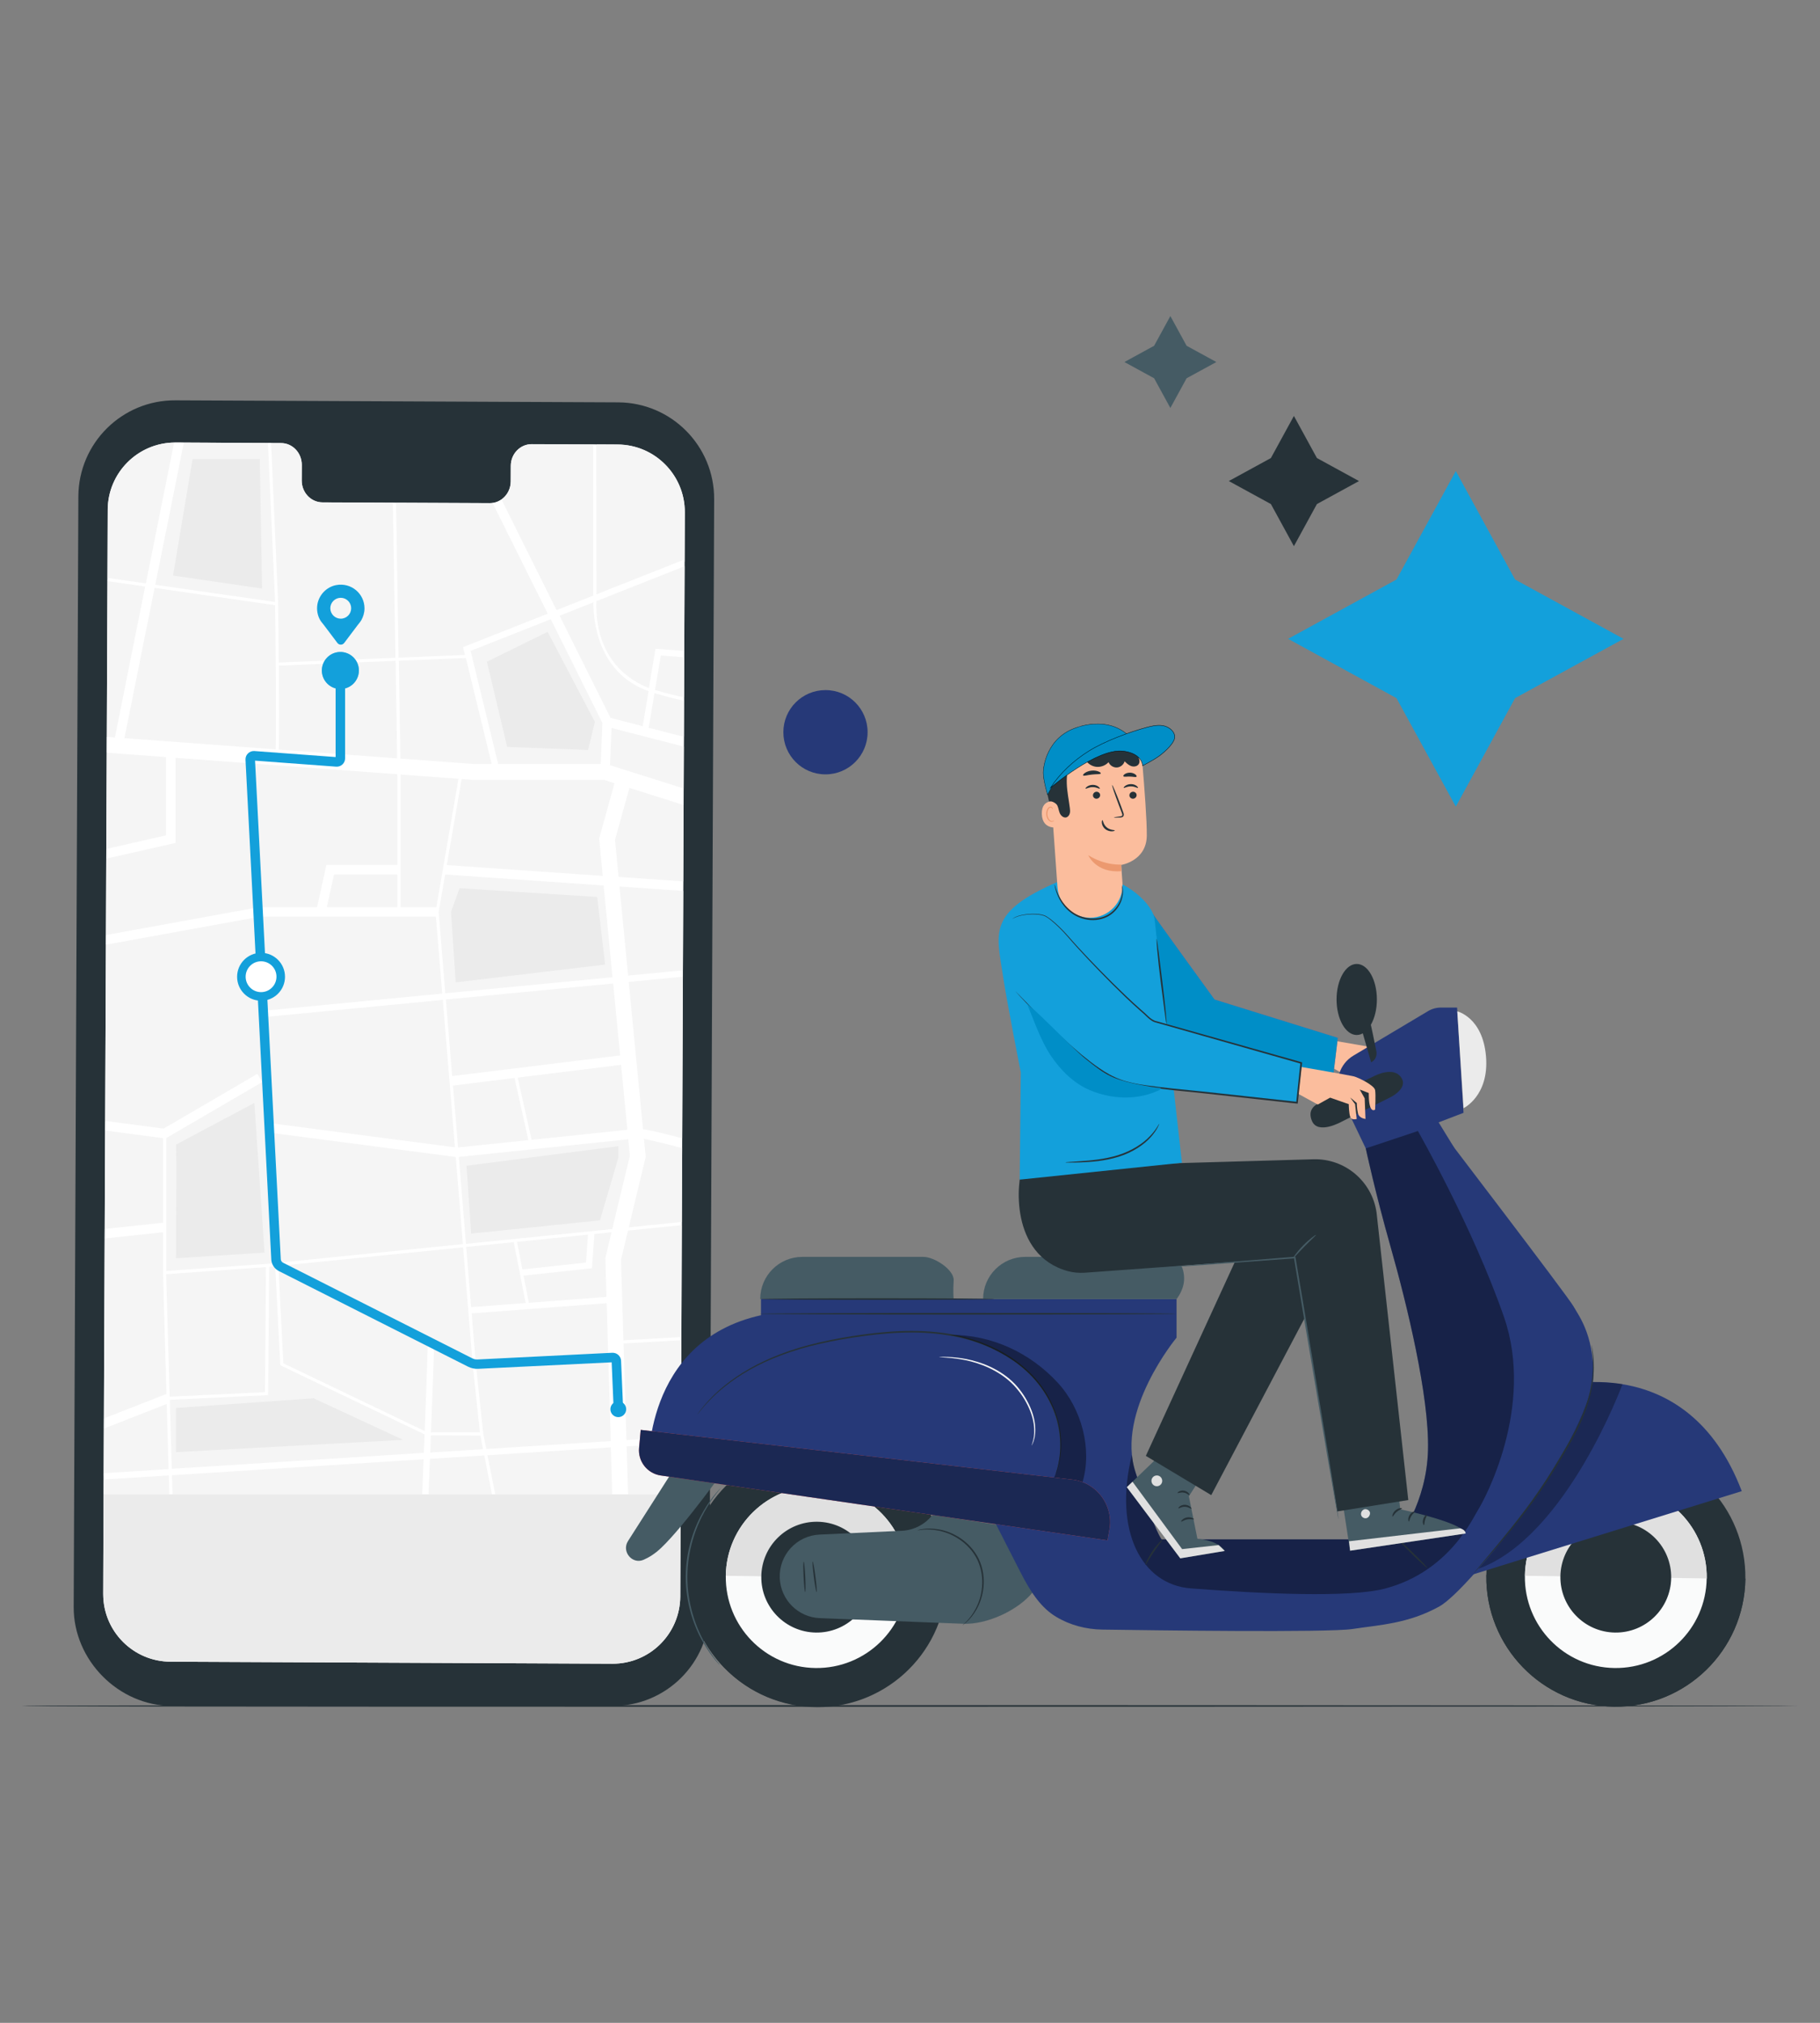 <svg version="1.1" id="Layer_1" xmlns="http://www.w3.org/2000/svg" xmlns:xlink="http://www.w3.org/1999/xlink" x="0px" y="0px"
	 viewBox="0 0 288 320" style="enable-background:new 0 0 288 320;" xml:space="preserve">
<rect x="0" y="0" width="288" height="320" fill="#808080" stroke="none"/>
<style type="text/css">
	.st0{fill:#13A0DB;}
	.st1{fill:#E9E8E8;}
	.st2{fill:#3D4852;}
	.st3{fill:#263978;}
	.st4{fill:#263238;}
	.st5{fill:#455B64;}
	.st6{fill:#F5F5F5;}
	.st7{fill:#FFFFFF;}
	.st8{fill:#EBEBEB;}
	.st9{opacity:0.6;}
	.st10{fill:#FBBD9D;}
	.st11{fill:#E7515B;}
	.st12{fill:#008EC7;}
	.st13{fill:#FAFBFB;}
	.st14{fill:#E0E0E0;}
	.st15{opacity:0.4;}
	.st16{fill:#1B2853;}
	.st17{opacity:0.3;}
	.st18{fill:#EC996F;}
	.st19{fill:#008EC7;stroke:#050606;stroke-width:0.045;stroke-miterlimit:10;}
	.st20{fill:#008EC7;stroke:#000000;stroke-width:0.045;stroke-miterlimit:10;}
	.st21{fill:none;stroke:#263238;stroke-width:0.019;stroke-miterlimit:10;}
	.st22{fill:#536A76;}
	.st23{fill:#81CFEE;}
	.st24{fill:#81CFEE;stroke:#81CFEE;stroke-width:1.656;stroke-miterlimit:10;}
	.st25{fill:#E1F4FD;}
	.st26{fill:none;stroke:#FFFFFF;stroke-width:1.656;stroke-miterlimit:10;}
	.st27{fill:none;stroke:#FFFFFF;stroke-width:1.736;stroke-miterlimit:10;}
	.st28{fill:#81CFEE;stroke:#81CFEE;stroke-width:0.912;stroke-miterlimit:10;}
	.st29{fill:none;stroke:#FFFFFF;stroke-width:0.912;stroke-miterlimit:10;}
	.st30{fill:none;stroke:#FFFFFF;stroke-width:0.957;stroke-miterlimit:10;}
	.st31{fill:#008EC7;stroke:#050606;stroke-width:0.025;stroke-miterlimit:10;}
	.st32{fill:#008EC7;stroke:#000000;stroke-width:0.025;stroke-miterlimit:10;}
	.st33{fill:none;stroke:#263238;stroke-width:0.011;stroke-miterlimit:10;}
	.st34{fill:#81CFEE;stroke:#81CFEE;stroke-width:2.159;stroke-miterlimit:10;}
	.st35{fill:none;stroke:#FFFFFF;stroke-width:2.159;stroke-miterlimit:10;}
	.st36{fill:none;stroke:#FFFFFF;stroke-width:2.263;stroke-miterlimit:10;}
	.st37{fill:#008EC7;stroke:#050606;stroke-width:0.059;stroke-miterlimit:10;}
	.st38{fill:#008EC7;stroke:#000000;stroke-width:0.059;stroke-miterlimit:10;}
	.st39{fill:none;stroke:#263238;stroke-width:0.025;stroke-miterlimit:10;}
</style>
<g>
	<g>
		<g>
			<g>
				<g>
					<path class="st4" d="M284.55,269.87c0,0.07-66.73,0.13-163.61,0.13c-96.92,0-117.49-0.06-117.49-0.13s20.57-0.13,117.49-0.13
						C217.82,269.74,284.55,269.8,284.55,269.87z"/>
				</g>
			</g>
		</g>
		<g>
			<g>
				<g>
					<g>
						<g>
							<g>
								<g>
									<g>
										<g>
											<g>
												<g>
													<g>
														<path class="st4" d="M96.94,269.87l-69.76,0c-8.43-0.04-15.55-7.23-15.52-15.65l0.74-175.69
															c0.04-8.43,6.9-15.24,15.34-15.2l70.08,0.32c8.43,0.04,15.23,6.9,15.19,15.33l-0.74,175.69
															C112.24,263.1,105.38,269.91,96.94,269.87z"/>
													</g>
												</g>
											</g>
										</g>
									</g>
								</g>
							</g>
						</g>
					</g>
				</g>
			</g>
			<g>
				<g>
					<g>
						<g>
							<g>
								<path class="st6" d="M97.73,70.33l-13.59-0.06c-1.82-0.01-3.31,1.53-3.31,3.43l-0.01,2.46c-0.01,1.9-1.49,3.44-3.31,3.43
									l-26.48-0.12c-1.82-0.01-3.29-1.56-3.28-3.46l0.01-2.46c0.01-1.9-1.46-3.46-3.28-3.46l-4.78-0.02L27.79,70
									c-5.91-0.03-10.72,4.74-10.74,10.65l-0.72,171.48c-0.03,5.9,4.74,10.71,10.64,10.74l69.94,0.32
									c5.91,0.03,10.71-4.74,10.74-10.65l0.72-171.49C108.39,75.16,103.63,70.35,97.73,70.33z"/>
							</g>
						</g>
					</g>
				</g>
				<g>
					<g>
						<path class="st6" d="M68.04,230.79c-0.08,2.07-0.16,4.01-0.22,5.63h10.05l-1.23-6.17L68.04,230.79z"/>
					</g>
					<g>
						<path class="st6" d="M27.21,233.37l0.09,3.04h39.52c0.07-1.71,0.14-3.61,0.22-5.56L27.21,233.37z"/>
					</g>
					<g>
						<polygon class="st6" points="77.15,230.21 78.38,236.41 96.9,236.41 96.68,228.98 						"/>
					</g>
					<g>
						<polygon class="st6" points="69.05,143.5 72.55,123.2 63.38,122.52 63.38,143.5 						"/>
					</g>
					<g>
						<polygon class="st6" points="26.39,222.1 16.43,226 16.4,233.05 26.69,232.4 						"/>
					</g>
					<g>
						<polygon class="st6" points="26.34,220.51 25.8,201.6 25.79,201.6 25.79,194.93 16.56,195.91 16.44,224.38 26.34,220.5 						
							"/>
					</g>
					<g>
						<polygon class="st6" points="25.79,180.04 16.63,178.83 16.57,194.4 25.79,193.42 						"/>
					</g>
					<g>
						<polygon class="st6" points="94.05,195.21 93.67,200.63 82.85,201.8 83.69,206.09 95.97,205.16 95.78,199.01 96.76,194.94 
													"/>
					</g>
					<g>
						<polygon class="st6" points="74.56,206.77 83.18,206.12 81.3,196.5 73.78,197.26 						"/>
					</g>
					<g>
						<polygon class="st6" points="74.64,207.77 75.3,215.8 76.47,226.81 76.95,229.22 96.65,227.97 96,206.16 						"/>
					</g>
					<g>
						<path class="st6" d="M40.73,169.88l0.76,1.3l-15.19,8.86v21.02l16.04-1.13l30.91-3.12l-1.13-13.78l-29.53-3.86l0.19-1.49
							l29.21,3.82l-1.92-23.32l-28.91,2.78l-0.1-1l28.92-2.78l-1-12.17H41.18l-24.42,4.44l-0.12,27.87l9.25,1.22L40.73,169.88z
							 M27.85,199.06c0,0,0.11-17.33,0-17.98l12.4-6.6l1.61,23.69L27.85,199.06z"/>
					</g>
					<g>
						<polygon class="st6" points="93.04,195.31 81.81,196.45 82.66,200.81 92.73,199.72 						"/>
					</g>
					<g>
						<path class="st6" d="M68.19,227.07c-0.03,0.91-0.07,1.82-0.1,2.71l8.36-0.53l-0.43-2.16L68.19,227.07z"/>
					</g>
					<g>
						<polygon class="st6" points="50.18,143.5 51.65,136.82 62.88,136.82 62.88,122.48 27.78,119.88 27.78,133.35 16.81,135.83 
							16.76,147.92 41.04,143.5 						"/>
					</g>
					<g>
						<path class="st6" d="M73.6,103.59l-0.3-1.23l13.4-5.3l-8.72-17.5c-0.16,0.02-0.32,0.04-0.48,0.04l-14.81-0.07l0.4,24.49
							L73.6,103.59z"/>
					</g>
					<g>
						<path class="st6" d="M93.91,94.2l-0.02-23.9l-9.75-0.04c-1.82-0.01-3.31,1.53-3.31,3.43l-0.01,2.46
							c0,1.18-0.57,2.21-1.43,2.83L88.1,96.5L93.91,94.2z"/>
					</g>
					<g>
						<path class="st6" d="M43.52,95.23l-1.13-25.16l-2.71-0.01l-10.6-0.05l-4.52,22.5L43.52,95.23z M41.11,72.62l0.36,20.49
							l-14.09-2.06l3.09-18.43L41.11,72.62z"/>
					</g>
					<g>
						<path class="st6" d="M44.04,95.3l0,0.21c0.02,1.96,0.06,5.5,0.09,9.28l18.46-0.75l-0.4-24.51l-11.17-0.05
							c-1.82-0.01-3.29-1.56-3.28-3.46l0.01-2.46c0.01-1.9-1.46-3.46-3.28-3.46l-1.56-0.01L44.04,95.3L44.04,95.3z"/>
					</g>
					<g>
						<path class="st6" d="M23.07,92.29l4.47-22.28c-5.79,0.1-10.47,4.81-10.5,10.63L17,91.76l0.05-0.33L23.07,92.29z"/>
					</g>
					<g>
						<polygon class="st6" points="26.27,119.77 16.89,119.07 16.82,134.29 26.27,132.15 						"/>
					</g>
					<g>
						<polygon class="st6" points="22.97,92.79 17,91.93 16.9,116.56 18.18,116.66 						"/>
					</g>
					<g>
						<polygon class="st6" points="41.94,220.22 42.09,200.45 26.3,201.56 26.86,220.94 						"/>
					</g>
					<g>
						<path class="st6" d="M44.84,215.66l22.37,10.72c0.27-7,0.5-13.55,0.48-13.97l0.48-0.03l0.24-0.47
							c0.32,0.16,0.32,0.16,0.15,4.93c-0.09,2.66-0.23,6.21-0.36,9.75h7.74l-1.14-10.75l-1.52-18.54l-29.23,2.95L44.84,215.66z"/>
					</g>
					<g>
						<polygon class="st6" points="99.67,182.84 99.42,180.23 72.61,183.02 73.73,196.76 96.88,194.42 						"/>
					</g>
					<g>
						<polygon class="st6" points="62.88,138.33 52.86,138.33 51.72,143.5 62.88,143.5 						"/>
					</g>
					<g>
						<path class="st6" d="M95.53,140.07l-25.08-1.74l-1.02,5.93l1.06,12.86l26.46-2.54L95.53,140.07z M71.37,144.25l1.35-3.74
							l21.79,1.38l1.26,10.7l-23.66,2.81L71.37,144.25z"/>
					</g>
					<g>
						<polygon class="st6" points="98.13,166.96 97.03,155.58 70.56,158.13 71.56,170.23 						"/>
					</g>
					<g>
						<polygon class="st6" points="26.71,233.4 16.44,234.05 16.4,233.38 16.39,236.41 26.8,236.41 						"/>
					</g>
					<g>
						<path class="st6" d="M108.18,88.55l0.15,0.38l0.03-7.88c0.02-5.9-4.74-10.71-10.64-10.74l-3.33-0.02l0.02,23.7L108.18,88.55z"
							/>
					</g>
					<g>
						<path class="st6" d="M67.19,226.92l-22.83-10.94l-0.8-15.67l-0.96,0.1l-0.16,20.3l-15.56,0.74l0.01,0.45l0,0.01l0,0l0.3,10.46
							l39.89-2.52C67.11,228.87,67.15,227.89,67.19,226.92z M27.85,222.73l21.78-1.53l14.17,6.58l-35.95,1.95V222.73z"/>
					</g>
					<g>
						<path class="st6" d="M101.69,114.87l0.93-5.54c-8.19-2.92-8.75-11.46-8.73-14.05l-5.34,2.12l8.05,16.15L101.69,114.87z"/>
					</g>
					<g>
						<polygon class="st6" points="72.48,181.52 83.62,180.36 81.42,170.53 71.68,171.73 						"/>
					</g>
					<g>
						<polygon class="st6" points="95.57,123.37 74.78,123.36 73.05,123.23 70.7,136.85 95.38,138.56 94.81,132.64 97.24,123.89 
													"/>
					</g>
					<g>
						<path class="st6" d="M95.06,120.86l0.26-6.5l-8.17-16.4l-12.67,5.01l4.36,17.89H95.06z M86.66,99.95l7.49,14.25l-1.08,4.44
							l-12.81-0.48l-3.2-13.47L86.66,99.95z"/>
					</g>
					<g>
						<polygon class="st6" points="98.3,199.27 98.68,212.04 107.69,211.53 107.72,212.03 98.69,212.54 99.15,227.81 107.67,227.28 
							107.73,228.28 99.18,228.82 99.41,236.41 107.71,236.41 107.89,193.82 99.4,194.67 						"/>
					</g>
					<g>
						<path class="st6" d="M43.54,95.74L24.46,93l-4.77,23.77l23.93,1.77C43.72,114.88,43.64,103.66,43.54,95.74z"/>
					</g>
					<g>
						<polygon class="st6" points="74.92,120.86 77.8,120.86 73.72,104.09 63.1,104.52 63.36,120 						"/>
					</g>
					<g>
						<path class="st6" d="M16.34,248.62l-0.01,3.52c0,0.11,0.01,0.21,0.01,0.32V248.62z"/>
					</g>
					<g>
						<path class="st6" d="M44.11,118.58l18.74,1.39l-0.25-15.43l-18.46,0.75C44.18,110.51,44.19,116.08,44.11,118.58z"/>
					</g>
					<g>
						<polygon class="st6" points="98.28,168.45 81.92,170.47 84.12,180.31 99.27,178.73 						"/>
					</g>
					<g>
						<path class="st6" d="M102.71,108.83l1.05-6.22l4.51,0.35l0.06-13.39L94.4,95.09C94.12,104.51,100.04,107.82,102.71,108.83z"/>
					</g>
					<g>
						<polygon class="st6" points="97.35,132.86 97.92,138.73 108.12,139.44 108.17,127.34 99.63,124.65 						"/>
					</g>
					<g>
						<path class="st6" d="M102.21,183.01l-2.68,11.14l8.37-0.84l0.05-11.68c-2.57-0.68-4.81-1.23-6.01-1.46L102.21,183.01z"/>
					</g>
					<g>
						<polygon class="st6" points="96.56,121.05 108.18,124.72 108.21,118.11 96.79,115.16 						"/>
					</g>
					<g>
						<path class="st6" d="M101.78,178.64c0.94,0.14,2.71,0.52,6.17,1.43l0.11-25.55l-8.53,0.82L101.78,178.64z"/>
					</g>
					<g>
						<polygon class="st6" points="99.43,154.34 108.06,153.51 108.12,140.94 98.07,140.25 						"/>
					</g>
					<g>
						<path class="st6" d="M103.68,109.15c1.64,0.5,3.16,0.88,4.57,1.16l0.03-6.34l-3.67-0.29L103.68,109.15z"/>
					</g>
					<g>
						<path class="st6" d="M102.67,115.12l5.55,1.43l0.02-5.73c-1.44-0.29-2.98-0.68-4.65-1.18L102.67,115.12z"/>
					</g>
					<g>
						<path class="st7" d="M26.71,233.4l0.09,3.01h0.5l-0.09-3.04l39.82-2.52c-0.08,1.96-0.15,3.85-0.22,5.56h1
							c0.06-1.61,0.14-3.56,0.22-5.63l8.6-0.54l1.23,6.17h0.51l-1.24-6.2l19.53-1.24l0.22,7.44h2.51l-0.23-7.6l8.55-0.54l-0.06-1
							l-8.52,0.54l-0.46-15.28l9.02-0.51l-0.03-0.5l-9.01,0.51l-0.38-12.76l1.11-4.6l8.49-0.86l0-0.5l-8.37,0.84l2.68-11.14
							l-0.28-2.85c1.2,0.23,3.44,0.78,6.01,1.46l0.01-1.56c-3.45-0.91-5.23-1.29-6.17-1.43l-2.26-23.3l8.53-0.82l0-1.01l-8.63,0.83
							l-1.36-14.09l10.05,0.7l0.01-1.51l-10.2-0.71l-0.57-5.87l2.28-8.21l8.54,2.7l0.01-2.62l-11.62-3.67l0.24-5.89l11.42,2.95
							l0.01-1.55l-5.55-1.43l0.92-5.48c1.67,0.5,3.21,0.9,4.65,1.18l0-0.52c-1.41-0.28-2.93-0.67-4.57-1.16l0.92-5.46l3.67,0.29
							l0-1.01l-4.51-0.35l-1.05,6.22c-2.67-1.01-8.59-4.32-8.31-13.74l13.93-5.51l0-0.64l-0.15-0.38l-13.77,5.45l-0.02-23.7l-0.5,0
							l0.02,23.9l-5.81,2.3l-8.72-17.51c-0.41,0.29-0.88,0.49-1.4,0.57l8.72,17.5l-13.4,5.3l0.3,1.23l-10.5,0.43l-0.4-24.49l-0.5,0
							l0.4,24.51l-18.46,0.75c-0.03-3.78-0.07-7.31-0.09-9.28l0-0.21l-0.01,0L42.9,70.07l-0.5,0l1.13,25.16l-18.96-2.72l4.52-22.5
							L27.79,70c-0.08,0-0.16,0.01-0.24,0.01l-4.47,22.28l-6.02-0.86L17,91.76l0,0.17l5.97,0.86l-4.79,23.87l-1.29-0.1l-0.01,2.51
							l9.39,0.7v12.38l-9.45,2.14l-0.01,1.54l10.96-2.48v-13.47l35.1,2.6v14.34H51.65l-1.47,6.68h-9.14l-24.28,4.42l-0.01,1.53
							l24.42-4.44h27.81l1,12.17l-28.92,2.78l0.1,1l28.91-2.78l1.92,23.32l-29.21-3.82l-0.19,1.49l29.53,3.86l1.13,13.78
							l-30.91,3.12l-16.04,1.13v-21.02l15.19-8.86l-0.76-1.3l-14.84,8.66l-9.25-1.22l-0.01,1.52l9.16,1.21v13.38l-9.22,0.98
							l-0.01,1.51l9.23-0.98v6.67l0.01,0l0.54,18.91l0-0.01l-9.9,3.88L16.43,226l9.95-3.9l0.3,10.3l-10.28,0.65l0,0.33l0.04,0.67
							L26.71,233.4z M68.08,229.78c0.03-0.89,0.07-1.8,0.1-2.71l7.83,0.02l0.43,2.16L68.08,229.78z M76.95,229.22l-0.48-2.41
							L75.3,215.8l-0.66-8.03L96,206.16l0.65,21.81L76.95,229.22z M81.81,196.45l11.23-1.13l-0.31,4.41l-10.07,1.09L81.81,196.45z
							 M81.3,196.5l1.88,9.63l-8.63,0.65l-0.78-9.52L81.3,196.5z M95.97,205.16l-12.28,0.93l-0.84-4.29l10.82-1.17l0.39-5.42
							l2.71-0.27l-0.98,4.07L95.97,205.16z M81.42,170.53l2.19,9.83l-11.13,1.16l-0.8-9.79L81.42,170.53z M84.12,180.31l-2.2-9.84
							l16.36-2.02l1,10.28L84.12,180.31z M95.38,138.56l-24.68-1.71l2.35-13.61l1.73,0.13l20.79,0l1.67,0.53l-2.43,8.74
							L95.38,138.56z M93.9,95.29c-0.02,2.58,0.54,11.12,8.73,14.05l-0.93,5.54l-5.09-1.32L88.55,97.4L93.9,95.29z M87.15,97.96
							l8.17,16.4l-0.26,6.5H78.83l-4.36-17.89L87.15,97.96z M73.72,104.09l4.08,16.77h-2.89L63.36,120l-0.25-15.48L73.72,104.09z
							 M62.6,104.54l0.25,15.43l-18.74-1.39c0.08-2.5,0.06-8.07,0.02-13.28L62.6,104.54z M24.46,93l19.08,2.74
							c0.1,7.92,0.18,19.14,0.08,22.8l-23.93-1.77L24.46,93z M72.55,123.2l-3.5,20.31h-5.67v-20.98L72.55,123.2z M52.86,138.33
							h10.02v5.17H51.72L52.86,138.33z M69.42,144.27l1.02-5.93l25.08,1.74l1.4,14.51l-26.46,2.54L69.42,144.27z M97.03,155.58
							l1.1,11.38l-26.58,3.27l-0.99-12.11L97.03,155.58z M72.61,183.02l26.81-2.79l0.25,2.61l-2.79,11.59l-23.15,2.34L72.61,183.02z
							 M74.8,215.85l1.14,10.75h-7.74c0.13-3.55,0.27-7.09,0.36-9.75c0.17-4.77,0.17-4.77-0.15-4.93l-0.24,0.47l-0.48,0.03
							c0.02,0.42-0.22,6.97-0.48,13.97l-22.37-10.72l-0.79-15.4l29.23-2.95L74.8,215.85z M42.09,200.45l-0.16,19.78l-15.08,0.72
							l-0.56-19.38L42.09,200.45z M26.88,221.9L26.88,221.9l0-0.01l-0.01-0.45l15.56-0.74l0.16-20.3l0.96-0.1l0.8,15.67l22.83,10.94
							c-0.04,0.97-0.07,1.95-0.11,2.92l-39.89,2.52L26.88,221.9z"/>
					</g>
					<g>
						<polygon class="st8" points="49.63,221.2 27.85,222.73 27.85,229.72 63.8,227.78 						"/>
					</g>
					<g>
						<polygon class="st8" points="94.5,141.89 72.72,140.51 71.37,144.25 72.11,155.4 95.76,152.59 						"/>
					</g>
					<g>
						<path class="st8" d="M26.96,262.87l69.94,0.32c5.91,0.03,10.71-4.74,10.74-10.65l0.07-16.13h-8.3H96.9H78.38h-0.51H67.83h-1
							H27.3h-0.5H16.39l-0.05,12.2v3.84C16.49,258.21,21.17,262.84,26.96,262.87z"/>
					</g>
					<g>
						<polygon class="st8" points="41.47,93.11 41.11,72.62 30.47,72.62 27.38,91.05 						"/>
					</g>
					<g>
						<polygon class="st8" points="93.06,118.64 94.14,114.2 86.66,99.95 77.05,104.68 80.25,118.16 						"/>
					</g>
					<g>
						<path class="st8" d="M27.85,181.07c0.11,0.65,0,17.98,0,17.98l14.01-0.89l-1.61-23.69L27.85,181.07z"/>
					</g>
				</g>
				<g>
					<polygon class="st8" points="74.56,195.15 73.82,184.41 97.84,181.32 97.84,183.17 94.94,193.05 					"/>
				</g>
				<g>
					<g>
						<g>
							<g>
								<path class="st0" d="M56.79,106.07c0,1.62-1.31,2.93-2.93,2.93s-2.93-1.31-2.93-2.93s1.31-2.93,2.93-2.93
									S56.79,104.45,56.79,106.07z"/>
							</g>
							<g class="st9">
								<path class="st0" d="M56.79,105.94c0.07,1.61-1.18,2.98-2.8,3.05c-1.61,0.07-2.98-1.18-3.05-2.8
									c-0.07-1.61,1.18-2.98,2.8-3.05C55.36,103.07,56.72,104.33,56.79,105.94z"/>
							</g>
							<g>
								<circle class="st0" cx="53.87" cy="105.97" r="1.95"/>
							</g>
							<g>
								<path class="st0" d="M99.09,222.93c0,0.69-0.56,1.25-1.25,1.25c-0.69,0-1.25-0.56-1.25-1.25s0.56-1.25,1.25-1.25
									C98.53,221.68,99.09,222.24,99.09,222.93z"/>
							</g>
							<g>
								<path class="st0" d="M97.09,222.52l-0.3-7.01l-21.12,1.03c-0.55,0.03-1.1-0.09-1.6-0.34l-29.95-15.13
									c-0.69-0.35-1.15-1.05-1.19-1.82l-4.08-79.06c-0.02-0.38,0.12-0.75,0.4-1.01c0.27-0.27,0.65-0.4,1.02-0.37l12.84,0.95
									v-14.03h1.5v14.23c0,0.37-0.15,0.72-0.42,0.97c-0.27,0.25-0.63,0.38-1,0.35l-12.83-0.95l4.07,78.86
									c0.01,0.24,0.15,0.45,0.36,0.56l29.95,15.13c0.26,0.13,0.55,0.2,0.84,0.18L96.89,214c0.36-0.01,0.7,0.11,0.96,0.35
									c0.26,0.24,0.42,0.57,0.43,0.93l0.31,7.18L97.09,222.52z"/>
							</g>
						</g>
						<g>
							<circle class="st0" cx="41.31" cy="154.52" r="3.79"/>
						</g>
						<g>
							<circle class="st7" cx="41.31" cy="154.52" r="2.63"/>
							<path class="st0" d="M41.31,157.34c-1.56,0-2.82-1.27-2.82-2.82c0-1.56,1.27-2.82,2.82-2.82c1.56,0,2.82,1.27,2.82,2.82
								C44.13,156.07,42.87,157.34,41.31,157.34z M41.31,152.07c-1.35,0-2.44,1.1-2.44,2.44c0,1.35,1.1,2.44,2.44,2.44
								c1.35,0,2.44-1.1,2.44-2.44C43.76,153.17,42.66,152.07,41.31,152.07z"/>
						</g>
					</g>
					<g>
						<g>
							<path class="st0" d="M57.68,96.24c0-2.31-2.09-4.13-4.48-3.68c-1.5,0.28-2.7,1.51-2.97,3.02c-0.16,0.94,0.03,1.83,0.46,2.56
								h0l0.01,0.01c0.14,0.24,0.32,0.42,0.51,0.67l2.18,2.89c0.27,0.36,0.81,0.36,1.08,0l2.14-2.84c0,0,0.4-0.48,0.54-0.72
								l0.01-0.01h0C57.48,97.57,57.68,96.93,57.68,96.24z M53.92,97.87c-0.91,0-1.65-0.74-1.65-1.65c0-0.91,0.74-1.65,1.65-1.65
								c0.91,0,1.65,0.74,1.65,1.65C55.57,97.13,54.84,97.87,53.92,97.87z"/>
						</g>
					</g>
				</g>
			</g>
		</g>
		<g>
			<g>
				<g>
					<g>
						<path class="st10" d="M210.77,164.58c0,0,8.09,1.37,8.74,1.54c0.65,0.17,3.21,1.39,3.34,2.17c0.13,0.78,0,3.08,0,3.08
							s-0.46,0.38-0.75-0.38c-0.29-0.75-0.25-2.24-0.25-2.24l-1.43-0.55l0.78,1.39l0.13,3.26c0,0-1-0.09-1.19-0.87
							c-0.19-0.78-0.19-1.65-0.19-1.65l-1.05-0.88l0.78,1.06l0.26,2.34c0,0-0.76,0.25-1-0.27c-0.24-0.52-0.26-2.07-0.26-2.07
							l-2.95-1.03l-1.95,1.09l-3.65-2.06L210.77,164.58z"/>
					</g>
				</g>
				<g>
					<g>
						<g>
							<g>
								<path class="st11" d="M182.46,144.59c0.04,0.16,9.74,13.52,9.74,13.52l19.5,6.06l-0.89,7.32l-23.9-4.81l-8.48-9.73
									L182.46,144.59z"/>
							</g>
						</g>
						<g>
							<g>
								<path class="st12" d="M182.46,144.59c0.04,0.16,9.74,13.52,9.74,13.52l19.5,6.06l-0.89,7.32l-23.9-4.81l-8.48-9.73
									L182.46,144.59z"/>
							</g>
						</g>
					</g>
				</g>
			</g>
			<g>
				<g>
					<g>
						<g>
							<g>
								<g>
									<g>
										<g>
											<g>
												<path class="st4" d="M235.2,249.2c-0.16,11.32,8.88,20.62,20.2,20.79c11.32,0.16,20.62-8.88,20.79-20.2
													c0.16-11.32-8.88-20.62-20.2-20.79C244.67,228.84,235.36,237.88,235.2,249.2z"/>
											</g>
										</g>
									</g>
								</g>
							</g>
						</g>
						<g>
							<g>
								<g>
									<g>
										<g>
											<g>
												<path class="st4" d="M235.2,249.14c0,0.02,0,0.04,0,0.05c-0.16,11.32,8.88,20.62,20.2,20.79
													c11.32,0.16,20.62-8.88,20.79-20.2c0-0.02,0-0.04,0-0.05L235.2,249.14z"/>
											</g>
										</g>
									</g>
								</g>
							</g>
						</g>
						<g>
							<g>
								<g>
									<g>
										<g>
											<g>
												<path class="st13" d="M241.3,249.28c-0.11,7.95,6.23,14.48,14.18,14.59c7.95,0.11,14.48-6.23,14.59-14.18
													c0.11-7.95-6.23-14.48-14.18-14.59C247.95,234.99,241.42,241.34,241.3,249.28z"/>
											</g>
										</g>
									</g>
								</g>
							</g>
						</g>
						<g>
							<g>
								<g>
									<g>
										<g>
											<g>
												<path class="st14" d="M255.9,235.1c-7.95-0.11-14.48,6.23-14.59,14.18l28.77,0.42
													C270.19,241.75,263.84,235.22,255.9,235.1z"/>
											</g>
										</g>
									</g>
								</g>
							</g>
						</g>
						<g>
							<g>
								<g>
									<g>
										<g>
											<g>
												<path class="st4" d="M246.92,249.37c-0.07,4.84,3.8,8.82,8.64,8.89c4.84,0.07,8.82-3.8,8.89-8.64
													c0.07-4.84-3.8-8.82-8.64-8.89C250.97,240.66,246.99,244.53,246.92,249.37z"/>
											</g>
										</g>
									</g>
								</g>
							</g>
						</g>
					</g>
					<g>
						<g>
							<path class="st3" d="M245.96,219.44c0,0,20.98-6.35,29.66,16.45l-43.91,13.6L245.96,219.44z"/>
						</g>
					</g>
					<g>
						<g>
							<g>
								<g>
									<g>
										<g>
											<g>
												
													<ellipse transform="matrix(0.05 -0.999 0.999 0.05 -126.359 366.195)" class="st4" cx="129.23" cy="249.49" rx="20.49" ry="20.49"/>
											</g>
										</g>
									</g>
								</g>
							</g>
						</g>
						<g>
							<g>
								<g>
									<g>
										<g>
											<g>
												<path class="st4" d="M108.75,249.14c0,0.02,0,0.04,0,0.05c-0.16,11.32,8.88,20.62,20.2,20.79
													c11.32,0.16,20.62-8.88,20.79-20.2c0-0.02,0-0.04,0-0.05L108.75,249.14z"/>
											</g>
										</g>
									</g>
								</g>
							</g>
						</g>
						<g>
							<g>
								<g>
									<g>
										<g>
											<g>
												<path class="st13" d="M114.85,249.28c-0.11,7.95,6.23,14.48,14.18,14.59c7.95,0.11,14.48-6.23,14.59-14.18
													c0.11-7.95-6.23-14.48-14.18-14.59C121.5,234.99,114.96,241.34,114.85,249.28z"/>
											</g>
										</g>
									</g>
								</g>
							</g>
						</g>
						<g>
							<g>
								<g>
									<g>
										<g>
											<g>
												<path class="st14" d="M129.44,235.1c-7.95-0.11-14.48,6.23-14.59,14.18l28.77,0.42
													C143.74,241.75,137.39,235.22,129.44,235.1z"/>
											</g>
										</g>
									</g>
								</g>
							</g>
						</g>
						<g>
							<g>
								<g>
									<g>
										<g>
											<g>
												<path class="st4" d="M120.47,249.37c-0.07,4.84,3.8,8.82,8.64,8.89c4.84,0.07,8.82-3.8,8.89-8.64
													c0.07-4.84-3.8-8.82-8.64-8.89C124.52,240.66,120.54,244.53,120.47,249.37z"/>
											</g>
										</g>
									</g>
								</g>
							</g>
						</g>
					</g>
					<g>
						<g>
							<path class="st5" d="M158.38,241.26c-0.11,0.06-10.79-1.65-10.79-1.65l0,0c-1.17,1.52-2.95,2.46-4.87,2.55
								c-4.61,0.22-9.12,0.42-13.02,0.6c-3.64,0.16-6.46,3.24-6.31,6.88l0,0.01c0.15,3.44,2.91,6.2,6.35,6.33l22.7,0.89
								c3.73,0.15,8.69-2.12,11.02-5.04l0,0L158.38,241.26z"/>
						</g>
					</g>
					<g>
						<g>
							<path class="st3" d="M102.63,232.19c0,0-0.98-19.97,17.79-24.13v-2.56h65.76v6.11c0,0-9.65,11.62-6.5,21.27
								c3.15,9.65,4.14,10.64,4.14,10.64h37.42c0,0,4.53-5.71,4.73-14.18c0.2-8.47-3.32-22.95-5.95-32.21
								c-2.39-8.42-3.9-15.46-3.9-15.46l11.23-3.74c0,0,20.77,27.16,21.62,28.69c0.85,1.53,3.73,5.09,3.05,12.9
								c-0.68,7.81-19.35,31.91-24.27,34.62s-9.33,2.89-13.75,3.56c-3.83,0.59-32.16,0.2-39.57,0.09c-2.57-0.04-5.12-0.7-7.32-2.03
								c-2.22-1.34-3.88-3.57-5.72-7.22l-3.9-7.64L102.63,232.19z"/>
						</g>
					</g>
					<g>
						<g>
							<path class="st5" d="M107.66,230.81l-8.28,12.97c-1.06,1.66,0.66,3.75,2.46,2.97c0.88-0.38,1.82-0.97,2.78-1.88
								c3.79-3.6,10.54-13.1,10.54-13.1L107.66,230.81z"/>
						</g>
					</g>
					<g>
						<g>
							<g>
								<path class="st4" d="M167.05,233.14c0,0,0.01-0.07,0.05-0.19c0.04-0.13,0.1-0.32,0.17-0.54c0.14-0.48,0.31-1.2,0.43-2.14
									c0.21-1.87,0.11-4.72-1.28-7.83c-0.68-1.55-1.69-3.13-3.05-4.59c-1.37-1.44-3.06-2.78-5.03-3.84
									c-1.97-1.07-4.19-1.91-6.57-2.44c-2.38-0.53-4.91-0.78-7.5-0.78c-2.59,0-5.12,0.23-7.54,0.55
									c-2.43,0.33-4.75,0.73-6.95,1.23c-4.39,0.99-8.2,2.45-11.15,4.13c-2.96,1.67-5.06,3.49-6.37,4.86
									c-0.66,0.68-1.14,1.25-1.45,1.64c-0.15,0.19-0.27,0.33-0.36,0.45c-0.08,0.1-0.12,0.15-0.13,0.15c0,0,0.56-0.9,1.86-2.3
									c1.29-1.4,3.39-3.25,6.36-4.95c2.96-1.71,6.79-3.2,11.19-4.2c2.2-0.51,4.53-0.92,6.96-1.25c2.43-0.33,4.97-0.56,7.58-0.56
									c2.61,0,5.16,0.24,7.56,0.79c2.4,0.54,4.64,1.4,6.63,2.48c1.99,1.08,3.7,2.44,5.08,3.9c1.37,1.48,2.38,3.09,3.06,4.66
									c1.39,3.15,1.46,6.04,1.21,7.92c-0.14,0.95-0.33,1.67-0.48,2.14c-0.08,0.23-0.14,0.41-0.19,0.54
									C167.08,233.08,167.05,233.14,167.05,233.14z"/>
							</g>
						</g>
					</g>
					<g>
						<g>
							<g>
								<path class="st6" d="M163.26,228.66c-0.03-0.01,0.11-0.32,0.25-0.89c0.15-0.57,0.22-1.44,0.07-2.48
									c-0.14-1.05-0.55-2.26-1.22-3.48c-0.33-0.62-0.74-1.23-1.21-1.82c-0.47-0.6-1.01-1.17-1.63-1.69
									c-1.24-1.04-2.61-1.77-3.91-2.29c-1.31-0.51-2.54-0.81-3.59-0.98c-1.05-0.17-1.91-0.25-2.5-0.28
									c-0.59-0.04-0.92-0.05-0.92-0.07c0-0.01,0.08-0.02,0.24-0.02c0.16,0,0.39-0.02,0.69-0.01c0.6,0,1.47,0.05,2.53,0.2
									c1.06,0.15,2.31,0.44,3.65,0.94c1.32,0.52,2.73,1.25,3.99,2.31c0.63,0.53,1.19,1.11,1.66,1.73
									c0.48,0.61,0.89,1.24,1.22,1.87c0.68,1.25,1.07,2.5,1.19,3.57c0.13,1.07,0.03,1.96-0.16,2.53c-0.06,0.3-0.19,0.5-0.24,0.65
									C163.31,228.59,163.27,228.66,163.26,228.66z"/>
							</g>
						</g>
					</g>
					<g class="st15">
						<g>
							<g>
								<path d="M150.39,211.16c3.68,0.7,6.89,2.02,9.9,4.03c3.01,2.01,5.32,4.86,6.63,8.24c1.31,3.38,1.12,7.85-0.27,10.65
									l4.65,0.38c1.56-5.22-0.14-11.62-3.9-15.7C162.99,213.97,156.93,211.16,150.39,211.16"/>
							</g>
						</g>
					</g>
					<g>
						<g>
							<g>
								<path class="st4" d="M186.15,207.83c0,0.07-14.78,0.13-33.01,0.13c-18.23,0-33.01-0.06-33.01-0.13
									c0-0.07,14.78-0.13,33.01-0.13C171.37,207.7,186.15,207.75,186.15,207.83z"/>
							</g>
						</g>
					</g>
					<g>
						<g>
							<path class="st5" d="M186.18,205.5c0,0,1.08-1.29,1.19-2.95c0.1-1.65-0.65-3.72-2.43-3.72h-22.71
								c-3.68,0-6.66,2.98-6.66,6.66l0,0H186.18z"/>
						</g>
					</g>
					<g>
						<g>
							<path class="st5" d="M150.9,205.5c0,0-0.1-1.29,0.01-2.95c0.1-1.65-3.02-3.72-4.79-3.72h-19.16c-3.68,0-6.66,2.98-6.66,6.66
								l0,0H150.9z"/>
						</g>
					</g>
					<g>
						<g>
							<path class="st3" d="M216.12,181.67l-3.95-8.24c-1.08-2.34-0.22-5.12,2-6.44l11.81-7.04c0.62-0.37,1.32-0.56,2.04-0.56h2.55
								l1.02,16.65l-3.94,1.51l2.49,4.05L216.12,181.67z"/>
						</g>
					</g>
					<g>
						<g>
							<path class="st8" d="M230.6,159.99c0,0,4.04,0.93,4.55,7.15c0.51,6.23-3.56,8.17-3.56,8.17L230.6,159.99z"/>
						</g>
					</g>
					<g>
						<g>
							<path class="st4" d="M217.49,170.21c0,0-8.17,3.87-9.16,4.51c-0.69,0.44-1.29,1.21-0.74,2.57c0.92,2.31,4.74,0.14,4.74,0.14
								l7.6-3.8c0,0,2.92-1.38,1.84-3.11C220.57,168.58,217.49,170.21,217.49,170.21z"/>
						</g>
					</g>
					<g>
						<g>
							<path class="st10" d="M205.94,168.79c0,0,7.67,1.32,8.32,1.49c0.65,0.17,3.21,1.39,3.34,2.17c0.13,0.78,0,3.08,0,3.08
								s-0.46,0.38-0.75-0.38c-0.29-0.75-0.25-2.24-0.25-2.24l-1.43-0.55l0.78,1.39l0.13,3.26c0,0-1-0.09-1.19-0.87
								c-0.19-0.78-0.19-1.65-0.19-1.65l-1.05-0.88l0.78,1.06l0.26,2.34c0,0-0.76,0.25-1-0.27c-0.24-0.52-0.26-2.07-0.26-2.07
								l-2.95-1.03l-1.95,1.09l-3.07-1.68L205.94,168.79z"/>
						</g>
					</g>
					<g>
						<g>
							<path class="st4" d="M217.88,158.11c0,3.11-1.43,5.62-3.19,5.62c-1.76,0-3.19-2.52-3.19-5.62s1.43-5.62,3.19-5.62
								C216.46,152.49,217.88,155,217.88,158.11z"/>
						</g>
					</g>
					<g>
						<g>
							<path class="st4" d="M215.22,161.98l1.75,6.07c0.78-0.4,0.95-1.18,0.82-1.79c-0.44-2.08-0.69-3.56-1.17-5.38
								C216.56,160.69,215.22,161.98,215.22,161.98"/>
						</g>
					</g>
					<g class="st15">
						<g>
							<path d="M180.54,235.47c-0.17-0.5-0.35-1.01-0.52-1.54c-0.16-0.49-0.34-1-0.47-1.48c-0.24-0.87-0.38-1.77-0.44-2.29
								c-2.96,12.04,1.56,20.52,9.31,21.11c11.32,0.87,25.13,1.5,30.72,0.04c10.18-2.67,13.92-11.16,14.81-12.56
								c0.89-1.4,8.99-16.2,4.03-30.45c-4.96-14.25-13.61-29.38-13.61-29.38l-8.25,2.75c0,0,1.51,7.04,3.9,15.46
								c2.63,9.26,6.15,23.74,5.95,32.21c-0.2,8.47-4.73,14.18-4.73,14.18h-37.42C183.81,243.51,183.01,242.71,180.54,235.47"/>
						</g>
					</g>
					<g>
						<g>
							<path class="st11" d="M101.13,229.06l0.26-2.86l68.31,7.87c3.85,0.45,6.53,4.06,5.86,7.88l-0.31,1.73l-70.7-10.27
								C102.44,233.1,100.93,231.19,101.13,229.06z"/>
						</g>
					</g>
					<g>
						<g>
							<path class="st16" d="M101.13,229.06l0.26-2.86l68.31,7.87c3.85,0.45,6.53,4.06,5.86,7.88l-0.31,1.73l-70.7-10.27
								C102.44,233.1,100.93,231.19,101.13,229.06z"/>
						</g>
					</g>
					<g class="st17">
						<g>
							<g>
								<path d="M233.95,248.17c0,0,15.04-16.54,18.14-29.54c1.04-0.01,3.47,0.1,4.66,0.34
									C256.74,218.97,247.85,243.15,233.95,248.17z"/>
							</g>
						</g>
					</g>
					<g>
						<g>
							<g>
								<path class="st4" d="M251.87,212.8c0.01,0,0.04,0.14,0.08,0.42c0.04,0.28,0.12,0.68,0.17,1.21c0.1,1.06,0.16,2.6-0.12,4.49
									c-0.27,1.88-0.91,4.08-1.98,6.36c-1.04,2.29-2.48,4.65-3.98,7.12c-3.01,4.96-6.36,9.01-8.8,11.9
									c-1.23,1.44-2.23,2.6-2.94,3.39c-0.34,0.38-0.61,0.68-0.81,0.91c-0.19,0.21-0.29,0.31-0.3,0.31
									c-0.01-0.01,0.08-0.12,0.26-0.34c0.19-0.23,0.45-0.55,0.78-0.94c0.69-0.83,1.67-2,2.87-3.44c2.4-2.92,5.72-6.98,8.72-11.92
									c1.5-2.47,2.94-4.82,3.99-7.08c1.07-2.25,1.73-4.42,2.02-6.28c0.3-1.86,0.26-3.4,0.2-4.45c-0.03-0.53-0.1-0.93-0.12-1.21
									C251.87,212.95,251.86,212.8,251.87,212.8z"/>
							</g>
						</g>
					</g>
					<g>
						<g>
							<g>
								<path class="st4" d="M225.87,248.05c-0.05,0.05-1.13-0.92-2.41-2.18c-1.28-1.25-2.28-2.31-2.23-2.36
									c0.05-0.05,1.13,0.92,2.41,2.18C224.93,246.94,225.92,248,225.87,248.05z"/>
							</g>
						</g>
					</g>
					<g>
						<g>
							<g>
								<path class="st4" d="M181.25,247.54c-0.06-0.03,0.35-1.04,1.1-2.14c0.75-1.11,1.53-1.86,1.58-1.82
									c0.06,0.05-0.63,0.87-1.37,1.96C181.82,246.63,181.31,247.58,181.25,247.54z"/>
							</g>
						</g>
					</g>
					<g>
						<g>
							<g>
								<path class="st4" d="M152.35,257.09c-0.06-0.05,1.08-0.78,2.05-2.61c0.48-0.9,0.88-2.08,1-3.43
									c0.12-1.34-0.07-2.87-0.73-4.28c-0.68-1.4-1.74-2.51-2.87-3.26c-1.13-0.76-2.29-1.19-3.3-1.38
									c-2.03-0.4-3.31,0.03-3.32-0.05c0-0.01,0.07-0.03,0.22-0.07c0.15-0.03,0.37-0.1,0.66-0.13c0.58-0.09,1.43-0.12,2.47,0.06
									c1.03,0.17,2.24,0.59,3.4,1.36c1.16,0.76,2.26,1.9,2.97,3.35c0.68,1.46,0.87,3.03,0.73,4.41c-0.14,1.39-0.57,2.59-1.08,3.5
									c-0.51,0.91-1.07,1.56-1.51,1.95c-0.2,0.21-0.4,0.33-0.51,0.43C152.42,257.05,152.36,257.1,152.35,257.09z"/>
							</g>
						</g>
					</g>
					<g>
						<g>
							<g>
								<path class="st4" d="M127.41,251.86c-0.07,0-0.18-1.08-0.25-2.41c-0.06-1.33-0.06-2.42,0.02-2.42
									c0.07,0,0.18,1.08,0.25,2.41C127.49,250.77,127.48,251.85,127.41,251.86z"/>
							</g>
						</g>
					</g>
					<g>
						<g>
							<g>
								<path class="st4" d="M129.22,251.86c-0.07,0.01-0.27-1.07-0.44-2.4c-0.17-1.34-0.25-2.43-0.18-2.44
									c0.07-0.01,0.27,1.07,0.44,2.4C129.21,250.76,129.29,251.85,129.22,251.86z"/>
							</g>
						</g>
					</g>
					<g>
						<g>
							<g>
								<path class="st4" d="M157.39,205.5c0,0.07-8.31,0.13-18.55,0.13c-10.25,0-18.55-0.06-18.55-0.13c0-0.07,8.3-0.13,18.55-0.13
									C149.09,205.37,157.39,205.43,157.39,205.5z"/>
							</g>
						</g>
					</g>
				</g>
				<g>
					<g>
						<g>
							<g>
								<path class="st5" d="M113.91,263.41c-0.01,0.01-0.08-0.07-0.22-0.22c-0.13-0.15-0.35-0.37-0.59-0.68
									c-0.5-0.6-1.16-1.51-1.85-2.72c-1.39-2.39-2.76-6.13-2.74-10.4c0.02-4.28,1.42-8,2.83-10.38c0.7-1.2,1.37-2.11,1.87-2.7
									c0.24-0.3,0.46-0.52,0.59-0.67c0.14-0.15,0.22-0.23,0.22-0.22c0.01,0.01-0.06,0.09-0.18,0.25c-0.12,0.16-0.32,0.39-0.55,0.7
									c-0.47,0.61-1.12,1.53-1.79,2.73c-1.35,2.38-2.71,6.07-2.73,10.29c-0.02,4.22,1.31,7.92,2.64,10.31
									c0.66,1.21,1.3,2.13,1.77,2.74c0.22,0.31,0.42,0.54,0.55,0.7C113.85,263.31,113.92,263.4,113.91,263.41z"/>
							</g>
						</g>
					</g>
				</g>
			</g>
			<g>
				<g>
					<g>
						<g>
							<g>
								<g>
									<g>
										<g>
											<path class="st5" d="M185.72,225.22l-0.16,0.29l-3.02,5.68l-4.23,4.07l8.45,11.26l7.05-1.17c0,0-0.79-1.61-4.33-1.92
												l-1.35-6.73l4.97-7.7"/>
										</g>
									</g>
								</g>
								<g>
									<g>
										<g>
											<polygon class="st14" points="178.31,235.26 186.77,246.52 193.81,245.35 192.84,244.42 187.06,245.06 179.21,234.4 
																							"/>
										</g>
									</g>
								</g>
							</g>
							<g>
								<g>
									<g>
										<g>
											<path class="st4" d="M188.92,240.34c-0.04,0.08-0.48-0.08-1.03,0.02c-0.55,0.09-0.9,0.4-0.97,0.34
												c-0.08-0.04,0.25-0.53,0.91-0.65C188.5,239.93,188.98,240.27,188.92,240.34z"/>
										</g>
									</g>
								</g>
							</g>
							<g>
								<g>
									<g>
										<g>
											<path class="st4" d="M188.53,238.68c-0.06,0.06-0.44-0.3-1.02-0.32c-0.58-0.02-0.99,0.32-1.04,0.25
												c-0.03-0.03,0.03-0.16,0.21-0.3c0.18-0.14,0.48-0.28,0.84-0.26c0.36,0.01,0.66,0.17,0.82,0.32
												C188.51,238.52,188.56,238.66,188.53,238.68z"/>
										</g>
									</g>
								</g>
							</g>
							<g>
								<g>
									<g>
										<g>
											<path class="st4" d="M188.22,236.52c-0.07,0.05-0.38-0.32-0.9-0.4c-0.52-0.09-0.93,0.14-0.98,0.07
												c-0.02-0.03,0.05-0.15,0.23-0.25c0.18-0.1,0.48-0.19,0.81-0.13c0.33,0.06,0.58,0.24,0.71,0.4
												C188.22,236.37,188.25,236.5,188.22,236.52z"/>
										</g>
									</g>
								</g>
							</g>
							<g>
								<g>
									<g>
										<g>
											<path class="st4" d="M189.83,234.53c-0.08,0.04-0.34-0.32-0.83-0.53c-0.48-0.22-0.93-0.18-0.95-0.27
												c-0.04-0.08,0.49-0.29,1.08-0.02C189.72,233.98,189.91,234.51,189.83,234.53z"/>
										</g>
									</g>
								</g>
							</g>
							<g>
								<g>
									<g>
										<g>
											<path class="st4" d="M190.51,232.94c-0.03,0.03-0.31-0.22-0.74-0.63c-0.24-0.25-0.49-0.49-0.74-0.75
												c-0.13-0.15-0.3-0.27-0.42-0.51c-0.06-0.13-0.08-0.28-0.03-0.44c0.05-0.16,0.23-0.29,0.39-0.29
												c0.31-0.01,0.51,0.12,0.71,0.23c0.2,0.12,0.37,0.26,0.51,0.42c0.28,0.31,0.45,0.66,0.54,0.96c0.17,0.61,0.03,1,0,0.99
												c-0.06,0,0-0.38-0.21-0.92c-0.1-0.26-0.28-0.56-0.54-0.83c-0.13-0.13-0.28-0.25-0.46-0.35c-0.17-0.1-0.38-0.19-0.53-0.18
												c-0.07,0.01-0.1,0.03-0.12,0.09c-0.02,0.06-0.02,0.13,0.01,0.2c0.06,0.14,0.23,0.3,0.35,0.45
												c0.23,0.27,0.46,0.53,0.69,0.79C190.32,232.61,190.54,232.91,190.51,232.94z"/>
										</g>
									</g>
								</g>
							</g>
							<g>
								<g>
									<g>
										<g>
											<path class="st4" d="M190.79,233.1c-0.03,0-0.07-0.37,0.24-0.86c0.3-0.46,1.05-1.03,2.03-0.72
												c0.07,0.04,0.14,0.14,0.15,0.23c0.01,0.1-0.02,0.18-0.05,0.24c-0.07,0.12-0.15,0.19-0.22,0.26
												c-0.14,0.14-0.3,0.26-0.45,0.37c-0.31,0.21-0.62,0.34-0.88,0.41c-0.54,0.15-0.89,0.1-0.88,0.06
												c0-0.05,0.33-0.08,0.81-0.27c0.24-0.1,0.52-0.24,0.79-0.44c0.14-0.1,0.27-0.22,0.4-0.35c0.06-0.07,0.13-0.13,0.16-0.19
												c0.02-0.07,0.02-0.05,0-0.06c-0.03-0.02-0.13-0.04-0.22-0.04c-0.09-0.01-0.18-0.01-0.27,0
												c-0.18,0.02-0.34,0.06-0.49,0.12c-0.3,0.12-0.54,0.32-0.7,0.51C190.89,232.77,190.84,233.11,190.79,233.1z"/>
										</g>
									</g>
								</g>
							</g>
							<g>
								<g>
									<g>
										<path class="st14" d="M183.9,234.12c0.08,0.46-0.23,0.9-0.7,0.98c-0.46,0.08-0.9-0.23-0.98-0.7
											c-0.08-0.46,0.23-0.9,0.7-0.98C183.38,233.34,183.82,233.65,183.9,234.12z"/>
									</g>
								</g>
							</g>
						</g>
					</g>
					<g>
						<g>
							<g>
								<g>
									<g>
										<path class="st5" d="M211.38,230.63l2.26,14.68l18.28-2.72c-0.37-1.73-10.34-3.83-10.34-3.83l-1.06-9.46L211.38,230.63z"
											/>
									</g>
								</g>
							</g>
							<g>
								<g>
									<g>
										<g>
											<path class="st14" d="M215.8,238.81c-0.34,0.15-0.52,0.58-0.39,0.93c0.14,0.35,0.58,0.54,0.92,0.39
												c0.34-0.14,0.58-0.66,0.41-0.99c-0.17-0.33-0.7-0.53-1-0.3"/>
										</g>
									</g>
								</g>
							</g>
							<g>
								<g>
									<g>
										<path class="st14" d="M213.64,245.31l-0.17-1.49l17.59-2.05c0,0,0.87,0.23,0.86,0.82L213.64,245.31z"/>
									</g>
								</g>
							</g>
							<g>
								<g>
									<g>
										<g>
											<path class="st4" d="M221.85,238.62c0.01,0.09-0.43,0.2-0.83,0.55c-0.41,0.34-0.57,0.76-0.66,0.74
												c-0.08-0.01-0.03-0.56,0.46-0.98C221.31,238.51,221.86,238.54,221.85,238.62z"/>
										</g>
									</g>
								</g>
							</g>
							<g>
								<g>
									<g>
										<g>
											<path class="st4" d="M223.89,239.13c0.03,0.08-0.33,0.29-0.58,0.72c-0.26,0.42-0.28,0.83-0.36,0.84
												c-0.08,0.03-0.22-0.49,0.1-1.01C223.36,239.16,223.87,239.05,223.89,239.13z"/>
										</g>
									</g>
								</g>
							</g>
							<g>
								<g>
									<g>
										<g>
											<path class="st4" d="M225.32,241.26c-0.08,0.03-0.27-0.4-0.11-0.92c0.15-0.52,0.55-0.78,0.59-0.71
												c0.06,0.07-0.17,0.37-0.29,0.8C225.38,240.86,225.41,241.24,225.32,241.26z"/>
										</g>
									</g>
								</g>
							</g>
							<g>
								<g>
									<g>
										<g>
											<path class="st4" d="M221.37,236.5c-0.03,0.09-0.45,0.02-0.95,0.13c-0.5,0.1-0.87,0.33-0.93,0.26
												c-0.06-0.06,0.27-0.44,0.86-0.56C220.95,236.2,221.41,236.42,221.37,236.5z"/>
										</g>
									</g>
								</g>
							</g>
							<g>
								<g>
									<g>
										<g>
											<path class="st4" d="M220.62,234.39c0.01,0.04-0.34,0.14-0.92,0.13c-0.29-0.01-0.63-0.05-1-0.15
												c-0.18-0.05-0.38-0.12-0.57-0.2c-0.09-0.04-0.2-0.08-0.31-0.17c-0.11-0.08-0.2-0.31-0.11-0.47
												c0.07-0.15,0.23-0.24,0.36-0.26c0.13-0.02,0.25-0.01,0.35,0c0.21,0.02,0.41,0.06,0.6,0.11c0.37,0.11,0.69,0.27,0.93,0.43
												c0.48,0.33,0.68,0.64,0.65,0.66c-0.04,0.04-0.28-0.21-0.76-0.47c-0.24-0.13-0.54-0.26-0.88-0.34
												c-0.17-0.04-0.36-0.07-0.55-0.08c-0.2-0.02-0.37,0-0.4,0.09c-0.01,0.04-0.01,0.05,0.04,0.1
												c0.05,0.05,0.14,0.09,0.23,0.13c0.18,0.08,0.35,0.15,0.52,0.2c0.34,0.11,0.66,0.17,0.94,0.21
												C220.26,234.37,220.61,234.34,220.62,234.39z"/>
										</g>
									</g>
								</g>
							</g>
							<g>
								<g>
									<g>
										<g>
											<path class="st4" d="M220.52,234.54c-0.03,0.02-0.25-0.28-0.37-0.85c-0.06-0.28-0.08-0.64-0.02-1.02
												c0.03-0.19,0.08-0.39,0.15-0.59c0.08-0.2,0.17-0.46,0.52-0.55c0.18-0.03,0.35,0.09,0.42,0.2
												c0.08,0.11,0.11,0.22,0.14,0.32c0.07,0.21,0.09,0.42,0.09,0.62c0,0.4-0.11,0.74-0.25,1c-0.29,0.53-0.64,0.69-0.66,0.66
												c-0.04-0.04,0.25-0.26,0.45-0.75c0.1-0.24,0.18-0.56,0.16-0.9c-0.01-0.17-0.04-0.35-0.1-0.53
												c-0.06-0.19-0.15-0.34-0.22-0.31c-0.09,0.01-0.22,0.18-0.28,0.35c-0.07,0.18-0.12,0.36-0.15,0.53
												c-0.07,0.35-0.07,0.67-0.04,0.94C220.42,234.2,220.56,234.52,220.52,234.54z"/>
										</g>
									</g>
								</g>
							</g>
						</g>
					</g>
					<g>
						<g>
							<polyline class="st4" points="197,196.16 181.32,230.31 191.67,236.52 213.35,195.43 							"/>
						</g>
					</g>
					<g>
						<g>
							<path class="st4" d="M222.85,237.3l-11.25,1.8l-6.73-40.17l-33.25,2.41c-0.88,0.05-1.77-0.02-2.62-0.25
								c-9.34-2.56-8.08-14.47-7.18-16.38l46.02-1.32c4.99-0.14,9.29,3.49,9.99,8.44L222.85,237.3z"/>
						</g>
					</g>
					<g>
						<g>
							<g>
								<g>
									<g>
										<g>
											<g>
												<g>
													<g>
														<g>
															<path class="st0" d="M161.36,186.61l0.17-16.98c0,0-2.19-11.04-2.84-15.38c-1.01-6.74-2.39-9.94,8.65-14.73
																l2.41-0.93l3.73,0.05c4.45,0.33,9.15,4.36,9.25,7.03l4.3,38.27L161.36,186.61z"/>
														</g>
													</g>
												</g>
											</g>
										</g>
									</g>
								</g>
							</g>
						</g>
					</g>
					<g>
						<g>
							<g>
								<g>
									<path class="st0" d="M162.05,143.47c0,0-3.11,6.71-2.49,12.81l11.61,11.15c2.6,2.9,5.86,4.13,10.02,4.38l24.03,2.63
										l0.67-6.29l-22.86-6.48c-0.91-0.17-1.36-1.12-2.06-1.73L162.05,143.47"/>
								</g>
							</g>
						</g>
					</g>
					<g>
						<g>
							<g>
								<path class="st4" d="M160.17,145.4c0,0,0.13-0.14,0.46-0.31c0.33-0.16,0.85-0.33,1.55-0.43c0.7-0.1,1.58-0.18,2.6,0.01
									c0.25,0.06,0.52,0.12,0.76,0.26c0.24,0.14,0.47,0.31,0.71,0.48c0.46,0.36,0.93,0.77,1.4,1.23c0.96,0.9,1.87,2.04,2.94,3.19
									c1.06,1.16,2.24,2.39,3.51,3.69c1.27,1.3,2.64,2.66,4.11,4.06c0.74,0.7,1.5,1.41,2.3,2.11c0.41,0.33,0.81,0.72,1.2,1.09
									c0.39,0.36,0.84,0.7,1.35,0.79l0.01,0l0.01,0c6.8,1.92,14.59,4.13,22.86,6.46l0.11,0.03l-0.01,0.11
									c-0.05,0.44-0.1,0.93-0.15,1.41c-0.18,1.67-0.35,3.33-0.52,4.88l-0.01,0.13l-0.13-0.01c-3.5-0.38-6.9-0.76-10.17-1.12
									c-1.64-0.18-3.24-0.36-4.81-0.53c-1.57-0.16-3.11-0.31-4.61-0.47c-1.5-0.16-2.95-0.34-4.36-0.54
									c-1.41-0.2-2.78-0.47-4.04-0.94c-1.26-0.46-2.39-1.12-3.4-1.83c-1.02-0.71-1.94-1.45-2.81-2.17
									c-3.43-2.93-5.96-5.55-7.7-7.34c-0.87-0.9-1.53-1.61-1.98-2.09c-0.22-0.24-0.38-0.42-0.5-0.55
									c-0.11-0.13-0.16-0.19-0.16-0.19s0.06,0.06,0.18,0.18c0.12,0.13,0.3,0.3,0.52,0.53c0.47,0.48,1.14,1.17,2.01,2.05
									c1.77,1.76,4.31,4.36,7.75,7.27c0.87,0.71,1.79,1.45,2.81,2.14c1.01,0.7,2.12,1.34,3.36,1.79c1.24,0.46,2.59,0.71,4,0.91
									c1.4,0.2,2.86,0.37,4.35,0.53c1.5,0.15,3.03,0.3,4.6,0.46c1.57,0.17,3.18,0.34,4.81,0.52c3.28,0.36,6.68,0.73,10.17,1.11
									l-0.14,0.12c0.16-1.55,0.34-3.21,0.52-4.88c0.05-0.48,0.1-0.96,0.15-1.41l0.09,0.14c-8.27-2.35-16.06-4.56-22.85-6.49
									l0.01,0c-0.59-0.11-1.06-0.48-1.46-0.85c-0.4-0.38-0.77-0.75-1.19-1.09c-0.8-0.7-1.56-1.42-2.3-2.12
									c-1.47-1.41-2.83-2.78-4.09-4.08c-1.26-1.3-2.43-2.54-3.49-3.71c-1.07-1.16-1.96-2.3-2.91-3.2
									c-0.47-0.46-0.93-0.87-1.38-1.23c-0.23-0.18-0.46-0.35-0.69-0.48c-0.23-0.14-0.49-0.2-0.73-0.26
									c-0.99-0.19-1.87-0.13-2.56-0.04c-0.7,0.09-1.22,0.25-1.55,0.4C160.32,145.27,160.18,145.41,160.17,145.4z"/>
							</g>
						</g>
					</g>
				</g>
				<g>
					<g>
						<g>
							<g>
								<g>
									<g>
										<g>
											<g>
												<g>
													<g>
														<g>
															<g>
																<g>
																	<g>
																		<g>
																			<g>
																				<g>
																					<g>
																						<g>
																							<path class="st10" d="M166.17,123.86l1.17,16.53c0.19,2.7,2.44,4.79,5.14,4.79l0,0
																								c2.98,0,5.34-2.52,5.14-5.49c-0.1-1.57-0.2-2.86-0.2-2.86s4-0.62,4.05-4.62c0.03-2.31-0.37-7.56-0.71-11.57
																								c-0.23-2.72-2.5-4.8-5.23-4.8h-2.42C168.95,116.07,165.81,119.7,166.17,123.86z"/>
																						</g>
																					</g>
																				</g>
																			</g>
																		</g>
																	</g>
																</g>
															</g>
														</g>
													</g>
												</g>
												<g>
													<g>
														<g>
															<g>
																<g>
																	<g>
																		<g>
																			<g>
																				<g>
																					<g>
																						<g>
																							<path class="st18" d="M177.43,136.77c0,0-2.53,0.21-5.22-1.48c0,0,1.23,2.88,5.23,2.52L177.43,136.77z"/>
																						</g>
																					</g>
																				</g>
																			</g>
																		</g>
																	</g>
																</g>
															</g>
														</g>
													</g>
												</g>
											</g>
										</g>
									</g>
									<g>
										<g>
											<g>
												<g>
													<g>
														<g>
															<g>
																<g>
																	<g>
																		<g>
																			<g>
																				<g>
																					<g>
																						<g>
																							<g>
																								<g>
																									<g>
																										<path class="st4" d="M179.86,125.77c0.01,0.3-0.24,0.56-0.55,0.58c-0.31,0.02-0.58-0.21-0.59-0.52
																											c-0.01-0.3,0.24-0.56,0.55-0.58C179.59,125.24,179.85,125.47,179.86,125.77z"/>
																									</g>
																								</g>
																							</g>
																						</g>
																					</g>
																				</g>
																			</g>
																		</g>
																	</g>
																</g>
															</g>
															<g>
																<g>
																	<g>
																		<g>
																			<g>
																				<g>
																					<g>
																						<g>
																							<g>
																								<g>
																									<g>
																										<g>
																											<path class="st4" d="M180.07,124.64c-0.07,0.07-0.5-0.25-1.12-0.24c-0.61-0.01-1.07,0.31-1.13,0.23
																												c-0.03-0.03,0.04-0.17,0.24-0.31c0.19-0.14,0.52-0.28,0.91-0.28c0.38,0,0.71,0.14,0.89,0.29
																												C180.04,124.47,180.11,124.61,180.07,124.64z"/>
																										</g>
																									</g>
																								</g>
																							</g>
																						</g>
																					</g>
																				</g>
																			</g>
																		</g>
																	</g>
																</g>
															</g>
														</g>
														<g>
															<g>
																<g>
																	<g>
																		<g>
																			<g>
																				<g>
																					<g>
																						<g>
																							<g>
																								<g>
																									<g>
																										<path class="st4" d="M174.09,125.77c0.01,0.3-0.24,0.56-0.55,0.58c-0.31,0.02-0.58-0.21-0.59-0.52
																											c-0.01-0.3,0.24-0.56,0.55-0.58C173.81,125.24,174.08,125.47,174.09,125.77z"/>
																									</g>
																								</g>
																							</g>
																						</g>
																					</g>
																				</g>
																			</g>
																		</g>
																	</g>
																</g>
															</g>
															<g>
																<g>
																	<g>
																		<g>
																			<g>
																				<g>
																					<g>
																						<g>
																							<g>
																								<g>
																									<g>
																										<g>
																											<path class="st4" d="M174.03,124.76c-0.07,0.07-0.5-0.25-1.12-0.24c-0.61-0.01-1.07,0.31-1.13,0.23
																												c-0.03-0.03,0.04-0.17,0.24-0.31c0.19-0.14,0.52-0.28,0.91-0.28c0.38,0,0.71,0.14,0.89,0.29
																												C174,124.59,174.06,124.72,174.03,124.76z"/>
																										</g>
																									</g>
																								</g>
																							</g>
																						</g>
																					</g>
																				</g>
																			</g>
																		</g>
																	</g>
																</g>
															</g>
														</g>
														<g>
															<g>
																<g>
																	<g>
																		<g>
																			<g>
																				<g>
																					<g>
																						<g>
																							<g>
																								<g>
																									<g>
																										<path class="st4" d="M176.26,129.32c0-0.03,0.38-0.1,1-0.18c0.16-0.02,0.31-0.05,0.33-0.15
																											c0.04-0.11-0.03-0.28-0.1-0.47c-0.15-0.38-0.3-0.78-0.46-1.2c-0.64-1.7-1.11-3.1-1.04-3.13
																											c0.07-0.03,0.65,1.33,1.29,3.04c0.16,0.42,0.3,0.82,0.44,1.2c0.06,0.18,0.16,0.38,0.08,0.62
																											c-0.04,0.12-0.16,0.2-0.26,0.23c-0.1,0.03-0.19,0.03-0.27,0.04
																											C176.65,129.35,176.26,129.35,176.26,129.32z"/>
																									</g>
																								</g>
																							</g>
																						</g>
																					</g>
																				</g>
																			</g>
																		</g>
																	</g>
																</g>
															</g>
														</g>
														<g>
															<g>
																<g>
																	<g>
																		<g>
																			<g>
																				<g>
																					<g>
																						<g>
																							<g>
																								<g>
																									<g>
																										<path class="st4" d="M174.45,129.74c0.1-0.01,0.1,0.66,0.67,1.14c0.57,0.48,1.28,0.4,1.29,0.49
																											c0.01,0.04-0.16,0.13-0.46,0.14c-0.29,0.01-0.72-0.08-1.07-0.37c-0.35-0.29-0.5-0.68-0.52-0.95
																											C174.33,129.9,174.41,129.74,174.45,129.74z"/>
																									</g>
																								</g>
																							</g>
																						</g>
																					</g>
																				</g>
																			</g>
																		</g>
																	</g>
																</g>
															</g>
														</g>
													</g>
												</g>
											</g>
											<g>
												<g>
													<g>
														<g>
															<g>
																<g>
																	<g>
																		<g>
																			<g>
																				<g>
																					<g>
																						<path class="st4" d="M174.19,122.35c-0.06,0.17-0.67,0.09-1.4,0.18c-0.72,0.07-1.31,0.28-1.4,0.13
																							c-0.04-0.07,0.06-0.23,0.29-0.39c0.23-0.16,0.61-0.32,1.04-0.36c0.43-0.05,0.83,0.02,1.09,0.13
																							C174.08,122.14,174.21,122.27,174.19,122.35z"/>
																					</g>
																				</g>
																			</g>
																		</g>
																	</g>
																</g>
															</g>
														</g>
													</g>
												</g>
											</g>
											<g>
												<g>
													<g>
														<g>
															<g>
																<g>
																	<g>
																		<g>
																			<g>
																				<g>
																					<g>
																						<path class="st4" d="M179.85,122.86c-0.11,0.14-0.53-0.01-1.04-0.01c-0.51-0.02-0.94,0.09-1.04-0.05
																							c-0.04-0.07,0.02-0.21,0.21-0.34c0.19-0.13,0.5-0.24,0.85-0.23c0.35,0.01,0.65,0.14,0.83,0.28
																							C179.84,122.65,179.89,122.79,179.85,122.86z"/>
																					</g>
																				</g>
																			</g>
																		</g>
																	</g>
																</g>
															</g>
														</g>
													</g>
												</g>
											</g>
										</g>
									</g>
									<g>
										<g>
											<g>
												<g>
													<g>
														<g>
															<g>
																<g>
																	<g>
																		<g>
																			<g>
																				<g>
																					<path class="st10" d="M167.52,126.86c-0.07-0.03-2.75-0.81-2.66,1.92c0.09,2.74,2.82,2.08,2.82,2.01
																						C167.68,130.71,167.52,126.86,167.52,126.86z"/>
																				</g>
																			</g>
																		</g>
																	</g>
																</g>
															</g>
														</g>
													</g>
												</g>
											</g>
										</g>
										<g>
											<g>
												<g>
													<g>
														<g>
															<g>
																<g>
																	<g>
																		<g>
																			<g>
																				<g>
																					<g>
																						<path class="st18" d="M166.81,129.78c-0.01-0.01-0.05,0.04-0.13,0.07c-0.08,0.04-0.21,0.07-0.36,0.02
																							c-0.29-0.1-0.55-0.55-0.58-1.04c-0.01-0.25,0.03-0.49,0.11-0.69c0.08-0.2,0.2-0.35,0.35-0.38
																							c0.14-0.04,0.25,0.05,0.29,0.12c0.04,0.08,0.02,0.13,0.04,0.13c0.01,0.01,0.06-0.05,0.03-0.16
																							c-0.01-0.05-0.05-0.12-0.11-0.17c-0.07-0.05-0.16-0.08-0.27-0.06c-0.21,0.02-0.39,0.22-0.48,0.44
																							c-0.1,0.22-0.16,0.49-0.14,0.77c0.04,0.55,0.33,1.06,0.73,1.16c0.19,0.04,0.35-0.02,0.43-0.09
																							C166.8,129.84,166.81,129.78,166.81,129.78z"/>
																					</g>
																				</g>
																			</g>
																		</g>
																	</g>
																</g>
															</g>
														</g>
													</g>
												</g>
											</g>
										</g>
									</g>
								</g>
							</g>
							<g>
								<g>
									<g>
										<g>
											<g>
												<g>
													<g>
														<path class="st4" d="M166,126.77c0.42-0.1,1.14,0.28,1.32,0.67c0.18,0.39,0.22,0.83,0.39,1.22
															c0.18,0.39,0.58,0.74,1,0.65c0.29-0.07,0.49-0.34,0.57-0.62c0.08-0.29,0.05-0.59,0.01-0.88
															c-0.16-1.28-0.43-2.54-0.48-3.83c-0.05-1.29,0.13-2.62,0.81-3.72c0.68-1.1,1.92-1.9,3.2-1.8
															c0.85,0.07,1.63,0.51,2.47,0.63c1,0.14,2.06-0.21,2.78-0.93c0.09-0.09,0.52-0.37,0.52-0.37
															c0-0.07-0.06-0.64-0.29-0.85c-1.68-1.55-4.7-1.98-6.91-1.43c-2.21,0.56-4.29,2.12-5.24,4.19
															C165.19,121.78,165.47,124.67,166,126.77"/>
													</g>
												</g>
											</g>
										</g>
									</g>
								</g>
							</g>
						</g>
					</g>
					<g>
						<g>
							<g>
								<g>
									<path class="st37" d="M180.81,120.01c0,0-10.5-3.38-15.04,5.7c0,0-0.68-2.27-0.68-3.49c0-0.81,0.49-5.66,5.47-7.18
										C170.56,115.04,178.08,112.17,180.81,120.01z"/>
								</g>
							</g>
						</g>
					</g>
					<g>
						<g>
							<g>
								<g>
									<path class="st4" d="M171.79,120.24c0.37,0.6,1.03,1.01,1.73,1.07c0.7,0.06,1.43-0.22,1.9-0.74
										c0.21,0.52,0.76,0.87,1.32,0.84c0.56-0.03,1.07-0.44,1.22-0.98c0.3,0.3,0.62,0.6,1.02,0.75c0.4,0.15,0.9,0.09,1.17-0.24
										c0.27-0.34,0.19-0.86-0.07-1.2c-0.26-0.34-0.66-0.55-1.06-0.72c-1.25-0.52-2.62-0.78-3.96-0.6s-2.64,0.83-3.47,1.89"/>
								</g>
							</g>
						</g>
					</g>
					<g class="st15">
						<g>
							<g>
								<g>
									<path class="st12" d="M180.81,120.01c0,0-1.19-1.42-3.34-1.52c-3.1-0.14-8.89,1.6-11.7,7.22c0,0-0.68-2.27-0.68-3.49
										c0-0.81,0.49-5.66,5.47-7.18C170.56,115.04,178.08,112.17,180.81,120.01z"/>
								</g>
							</g>
						</g>
					</g>
					<g>
						<g>
							<g>
								<path class="st38" d="M166.21,124.65c1.56-2.38,3.7-4.35,6.12-5.86c2.41-1.51,6.4-3,9.15-3.73
									c0.83-0.22,1.69-0.41,2.53-0.27c0.84,0.15,1.67,0.71,1.87,1.53c0.26,1.04-1.58,2.64-2.44,3.27
									c-0.86,0.63-2.63,1.55-2.63,1.55s0.02-1.92-3.05-2.32C173.57,118.29,166.21,124.65,166.21,124.65z"/>
							</g>
						</g>
					</g>
				</g>
				<g>
					<g>
						<g>
							<path class="st12" d="M162.51,158.76c1.08,2.61,2.17,5.83,3.74,8.19c1.57,2.35,3.67,4.44,6.27,5.53
								c3.27,1.37,7.15,1.59,10.41,0.19c0.27-0.11,0.79-0.26,0.74-0.55c0,0-1.08-0.12-1.41-0.18c-6.59-1.11-7.3-1.92-10.45-4.41
								C169.85,165.97,165.49,161.28,162.51,158.76"/>
						</g>
					</g>
				</g>
				<g>
					<g>
						<g>
							<path class="st4" d="M183.44,177.78c0.01,0.01-0.07,0.23-0.27,0.61c-0.2,0.38-0.55,0.91-1.06,1.48
								c-1.02,1.16-2.84,2.42-5.1,3.12c-2.26,0.7-4.41,0.82-5.94,0.89c-0.77,0.03-1.39,0.03-1.82,0.03c-0.43,0-0.67-0.01-0.67-0.03
								c0-0.02,0.24-0.04,0.66-0.07c0.48-0.03,1.09-0.07,1.81-0.12c1.52-0.11,3.65-0.27,5.87-0.95c2.22-0.69,4.01-1.89,5.04-3
								C183.02,178.65,183.39,177.75,183.44,177.78z"/>
						</g>
					</g>
				</g>
				<g>
					<g>
						<g>
							<path class="st5" d="M211.8,240.31c0,0-0.02-0.05-0.04-0.16c-0.02-0.12-0.05-0.27-0.09-0.46c-0.08-0.42-0.18-1.02-0.32-1.78
								c-0.27-1.56-0.66-3.79-1.14-6.54c-0.94-5.55-2.23-13.18-3.66-21.61c-0.64-3.82-1.25-7.47-1.8-10.8l0.13,0.1
								c-5.84,0.43-10.84,0.79-14.39,1.05c-1.76,0.12-3.15,0.21-4.13,0.28c-0.47,0.03-0.83,0.05-1.1,0.06
								c-0.11,0-0.21,0.01-0.28,0.01c-0.06,0-0.1,0-0.1,0c0,0,0.03-0.01,0.1-0.02c0.08-0.01,0.17-0.02,0.28-0.03
								c0.27-0.03,0.63-0.06,1.1-0.1c0.98-0.08,2.37-0.2,4.13-0.35c3.55-0.28,8.54-0.68,14.38-1.15l0.11-0.01l0.02,0.11
								c0.56,3.33,1.18,6.98,1.82,10.8c1.4,8.44,2.66,16.07,3.58,21.62c0.44,2.76,0.8,4.99,1.06,6.56c0.12,0.76,0.21,1.36,0.27,1.79
								c0.03,0.19,0.05,0.35,0.06,0.47C211.8,240.25,211.8,240.31,211.8,240.31z"/>
						</g>
					</g>
				</g>
				<g>
					<g>
						<g>
							<path class="st5" d="M208.24,195.36c0.05,0.06-0.83,0.81-1.82,1.83c-1,1.01-1.74,1.9-1.8,1.85c-0.06-0.04,0.6-1.01,1.61-2.03
								C207.24,195.97,208.2,195.31,208.24,195.36z"/>
						</g>
					</g>
				</g>
			</g>
			<g>
				<g>
					<g>
						<path class="st4" d="M177.52,140.04c0.01,0,0.03,0.05,0.06,0.16c0.04,0.11,0.07,0.27,0.1,0.49c0.05,0.43,0.02,1.08-0.24,1.82
							c-0.27,0.73-0.8,1.56-1.65,2.17c-0.85,0.62-2.02,0.94-3.22,0.86c-1.2-0.08-2.3-0.53-3.12-1.17c-0.83-0.63-1.39-1.39-1.77-2.07
							c-0.37-0.68-0.57-1.29-0.68-1.7c-0.05-0.21-0.09-0.37-0.1-0.49c-0.02-0.11-0.02-0.17-0.01-0.17c0.06-0.02,0.18,0.95,0.95,2.28
							c0.39,0.65,0.96,1.37,1.76,1.97c0.79,0.6,1.85,1.02,2.99,1.1c1.14,0.07,2.25-0.22,3.06-0.8c0.81-0.57,1.34-1.34,1.62-2.04
							c0.28-0.7,0.33-1.33,0.31-1.75C177.56,140.28,177.49,140.05,177.52,140.04z"/>
					</g>
				</g>
			</g>
			<g>
				<g>
					<g>
						<path class="st4" d="M184.59,161.93c-0.02,0-0.06-0.18-0.11-0.52c-0.06-0.4-0.12-0.87-0.2-1.43
							c-0.17-1.28-0.38-2.92-0.62-4.74c-0.23-1.85-0.41-3.53-0.52-4.75c-0.06-0.61-0.09-1.1-0.11-1.44
							c-0.02-0.34-0.02-0.53-0.01-0.53c0.02,0,0.06,0.18,0.11,0.52c0.05,0.4,0.12,0.87,0.2,1.44c0.16,1.28,0.36,2.92,0.59,4.74
							c0.23,1.85,0.42,3.53,0.54,4.75c0.06,0.61,0.1,1.1,0.12,1.44C184.6,161.74,184.61,161.93,184.59,161.93z"/>
					</g>
				</g>
			</g>
		</g>
	</g>
	<polygon class="st0" points="230.37,74.52 239.75,91.68 256.91,101.06 239.75,110.44 230.37,127.6 220.98,110.44 203.83,101.06 
		220.98,91.68 	"/>
	<polygon class="st4" points="204.75,65.8 208.39,72.46 215.05,76.1 208.39,79.74 204.75,86.4 201.11,79.74 194.45,76.1 
		201.11,72.46 	"/>
	<polygon class="st5" points="185.2,50 187.77,54.7 192.48,57.27 187.77,59.84 185.2,64.54 182.63,59.84 177.93,57.27 182.63,54.7 	
		"/>
	<path class="st3" d="M137.29,115.83c0,3.68-2.98,6.67-6.67,6.67c-3.68,0-6.66-2.98-6.66-6.67c0-3.68,2.98-6.66,6.66-6.66
		C134.31,109.16,137.29,112.15,137.29,115.83z"/>
</g>
</svg>